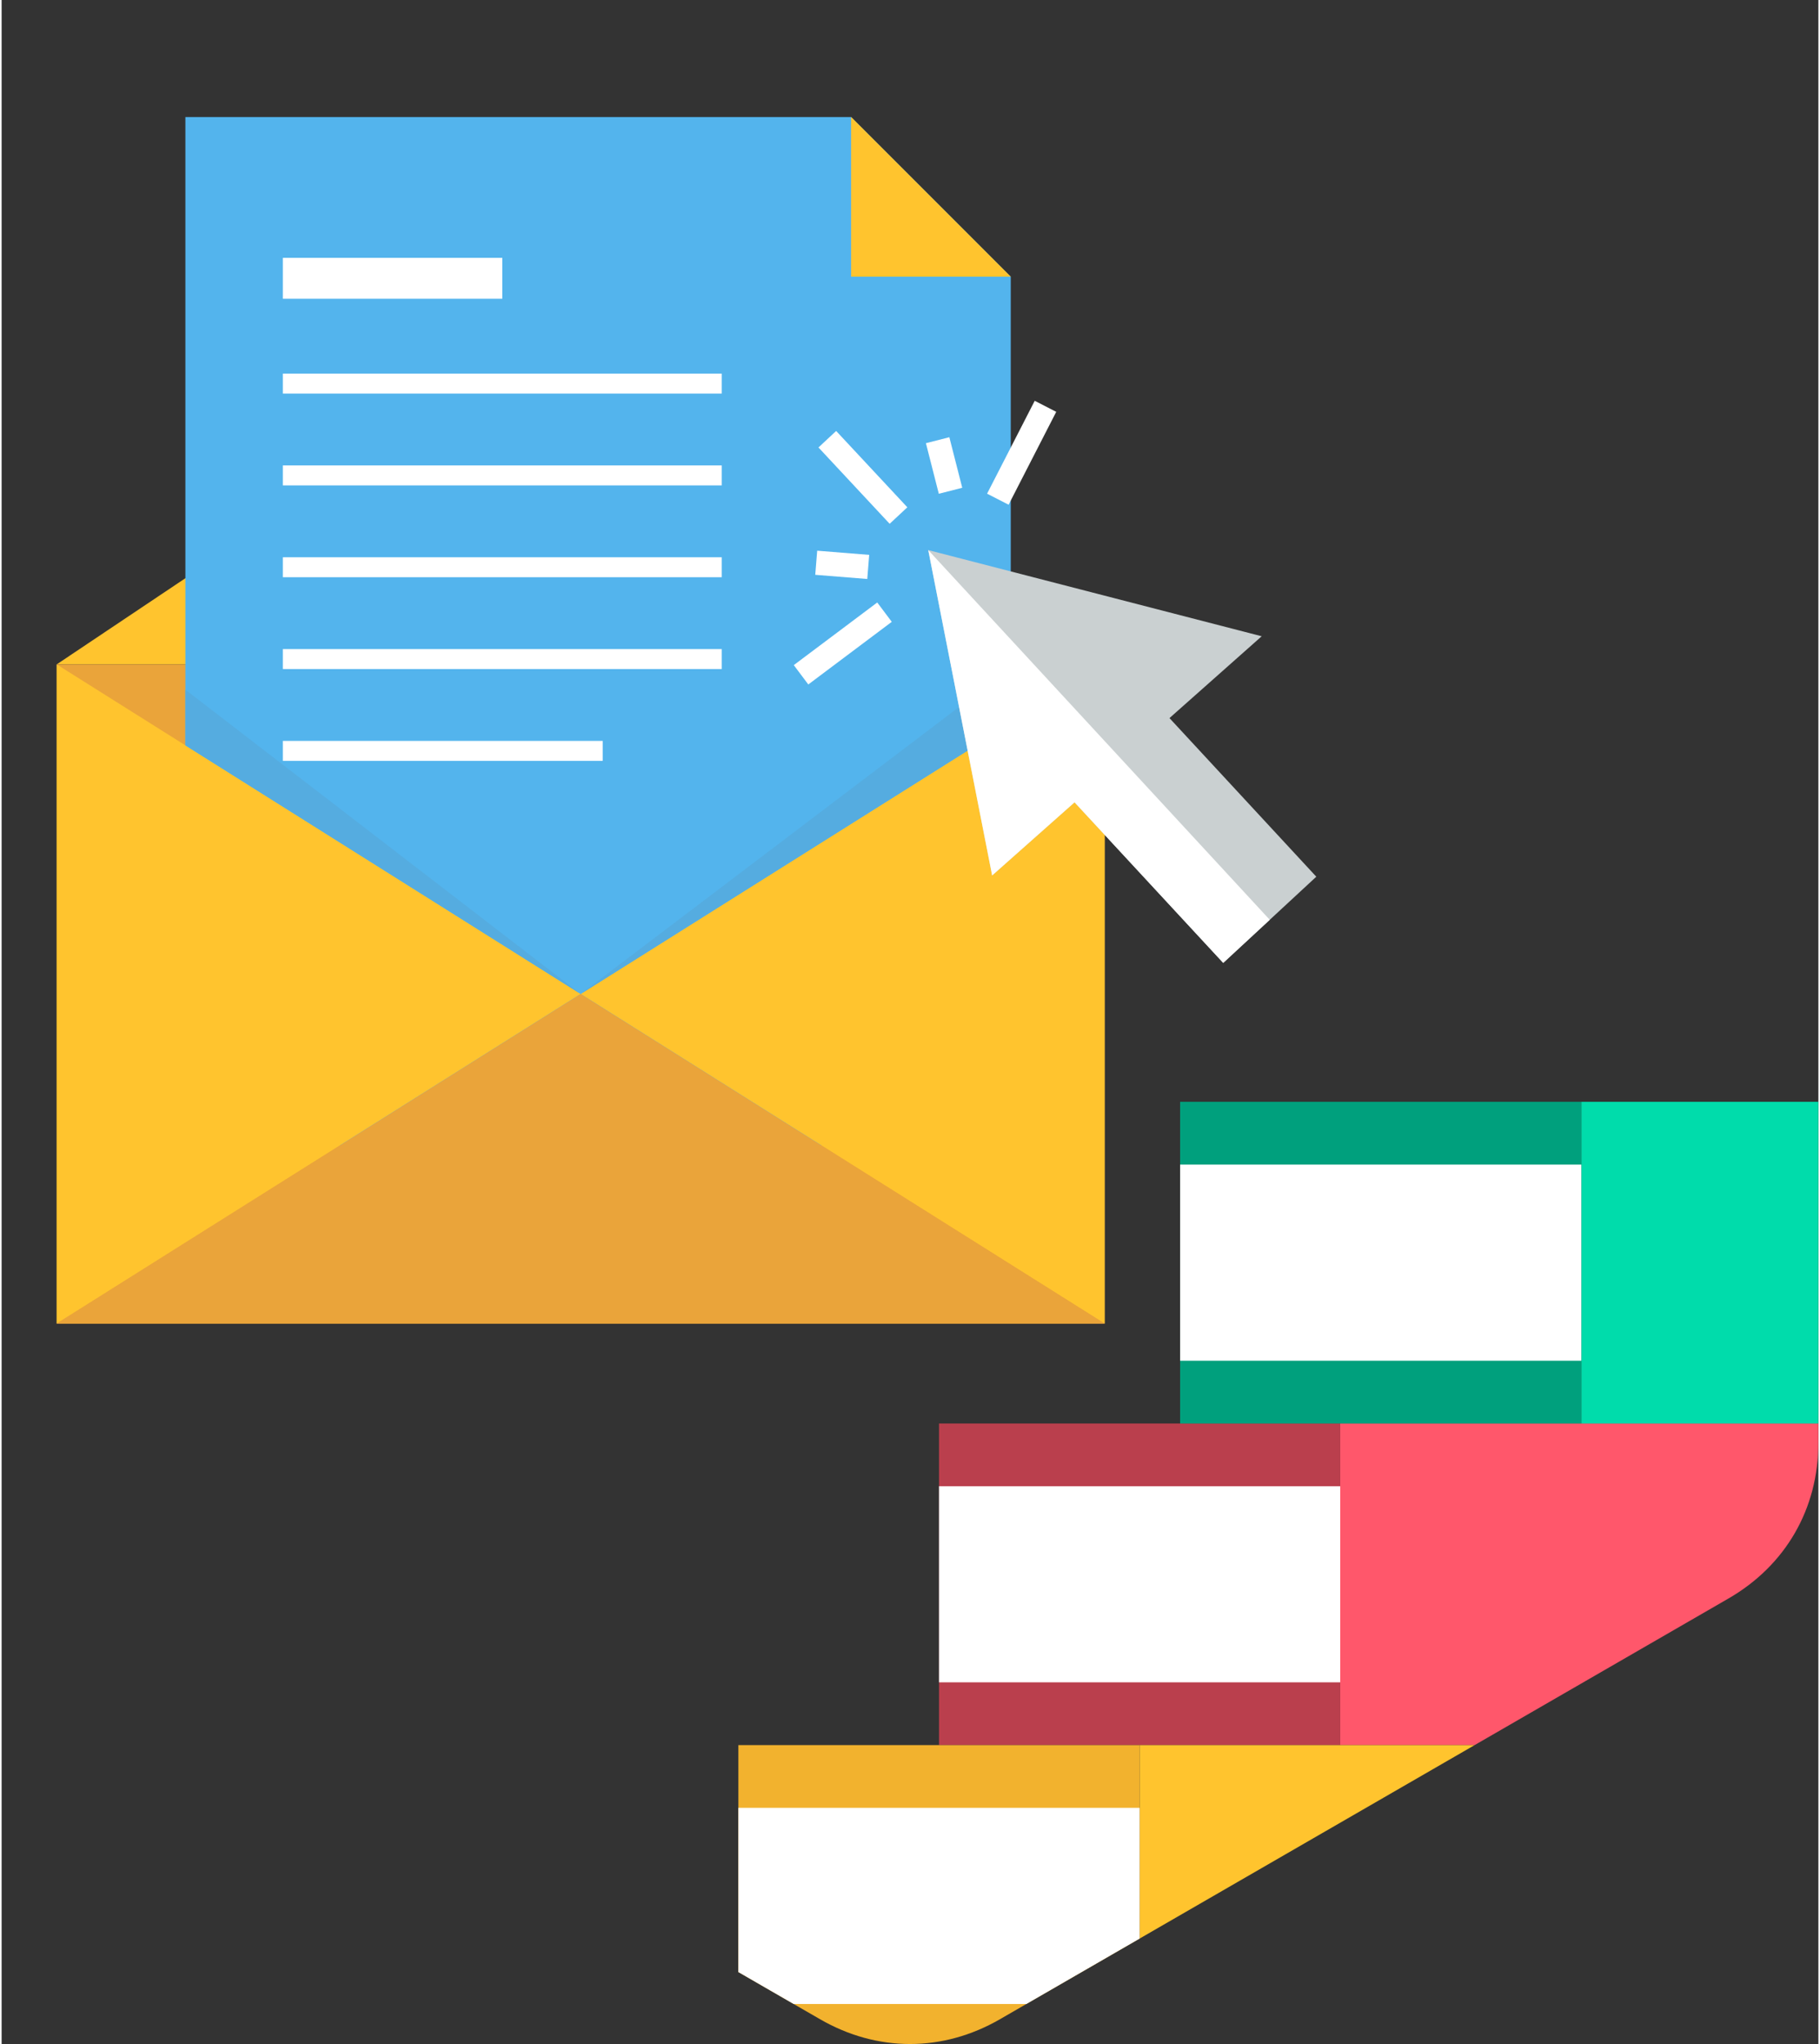 <svg xmlns="http://www.w3.org/2000/svg" xmlns:xlink="http://www.w3.org/1999/xlink" height="128px" style="shape-rendering:geometricPrecision; text-rendering:geometricPrecision; image-rendering:optimizeQuality; fill-rule:evenodd; clip-rule:evenodd" version="1.1" viewBox="0 0 222889 250708" width="114px" xml:space="preserve"><rect x="0" y="0" width="222889" height="250708" fill="#333333" stroke="none"/><defs><style type="text/css">
   <![CDATA[
    .fil8 {fill:none}
    .fil7 {fill:#00A07D}
    .fil6 {fill:#00DCAB}
    .fil0 {fill:#1C3B5C}
    .fil10 {fill:#53B4ED}
    .fil11 {fill:#55ACE0}
    .fil2 {fill:#BA3F4D}
    .fil12 {fill:#CAD0D1}
    .fil9 {fill:#EAA43A}
    .fil5 {fill:#F2B22E}
    .fil1 {fill:#FF576B}
    .fil4 {fill:#FFC42E}
    .fil3 {fill:white}
    .fil13 {fill:white}
   ]]>
  </style><clipPath id="id0"><path d="M122479 3039l89377 51603c7016,4052 11033,11009 11033,19111l0 103202c0,8102 -4017,15059 -11033,19110l-89377 51604c-7018,4052 -15051,4052 -22069,0l-89377 -51604c-7017,-4051 -11033,-11008 -11033,-19110l0 -103202c0,-8102 4016,-15059 11033,-19111l89377 -51603c7018,-4052 15051,-4052 22069,0z"/></clipPath></defs><g id="Layer_x0020_1"><g id="_709935032"><g style="clip-path:url(#id0)"><g><g><g><rect class="fil1" height="39449" width="182316" x="164227" y="174596"/><rect class="fil2" height="39449" width="49225" x="115002" y="174596"/><rect class="fil3" height="24058" width="49225" x="115002" y="182291"/><rect class="fil4" height="39449" width="182316" x="139614" y="214044"/><rect class="fil5" height="39449" width="49225" x="90389" y="214044"/><rect class="fil3" height="24058" width="49225" x="90389" y="221740"/></g><g><rect class="fil6" height="39449" width="182316" x="193808" y="135148"/><rect class="fil7" height="39449" width="49225" x="144583" y="135148"/><rect class="fil3" height="24058" width="49225" x="144583" y="142843"/></g></g></g></g><path class="fil8" d="M122479 3039l89377 51603c7016,4052 11033,11009 11033,19111l0 103202c0,8102 -4017,15059 -11033,19110l-89377 51604c-7018,4052 -15051,4052 -22069,0l-89377 -51604c-7017,-4051 -11033,-11008 -11033,-19110l0 -103202c0,-8102 4016,-15059 11033,-19111l89377 -51603c7018,-4052 15051,-4052 22069,0z"/><path class="fil4" d="M135325 81492l-52770 -35324c-6969,-4665 -16063,-4665 -23032,0l-52769 35324 128571 0z"/><polygon class="fil9" points="135325,81491 6754,81491 6754,162343 135325,162343 "/><polygon class="fil10" points="22545,14353 22545,140484 123806,140484 123806,33939 104221,14353 "/><polygon class="fil4" points="135325,81492 71039,121917 135325,162343 "/><polygon class="fil4" points="6754,81492 71039,121917 6754,162343 "/><polygon class="fil9" points="71039,121917 6754,162343 135325,162343 "/><polygon class="fil11" points="123806,88735 123806,81906 71039,121917 "/><polygon class="fil11" points="22545,91422 22545,84593 71039,121917 "/><g><polygon class="fil12" points="113684,67471 121522,107379 131633,98408 149872,118106 161291,107532 143278,88077 154592,78041 "/><polygon class="fil3" points="113684,67472 121522,107378 131633,98409 149872,118105 155581,112819 155581,112819 "/><path class="fil3" d="M97186 81580l1781 2374 10241 -7684 -1781 -2373 -10241 7683zm29560 -32420l2639 1354 -5844 11392 -2640 -1354 5845 -11392zm-13349 5199l2875 -732 1582 6202 -2875 734 -1582 -6204zm-13182 524l2169 -2024 8734 9363 -2169 2024 -8734 -9363zm-157 12663l-238 2957 6382 512 237 -2957 -6381 -512z"/></g><polygon class="fil4" points="104221,14353 123806,33939 104221,33939 "/><rect class="fil13" height="2448" width="53845" x="34502" y="45826"/><rect class="fil13" height="2448" width="53845" x="34502" y="57088"/><rect class="fil13" height="2448" width="53845" x="34502" y="68351"/><rect class="fil13" height="2448" width="53845" x="34502" y="79613"/><rect class="fil13" height="2448" width="39240" x="34502" y="90876"/><rect class="fil3" height="5019" width="26922" x="34502" y="31626"/></g></g></svg>
